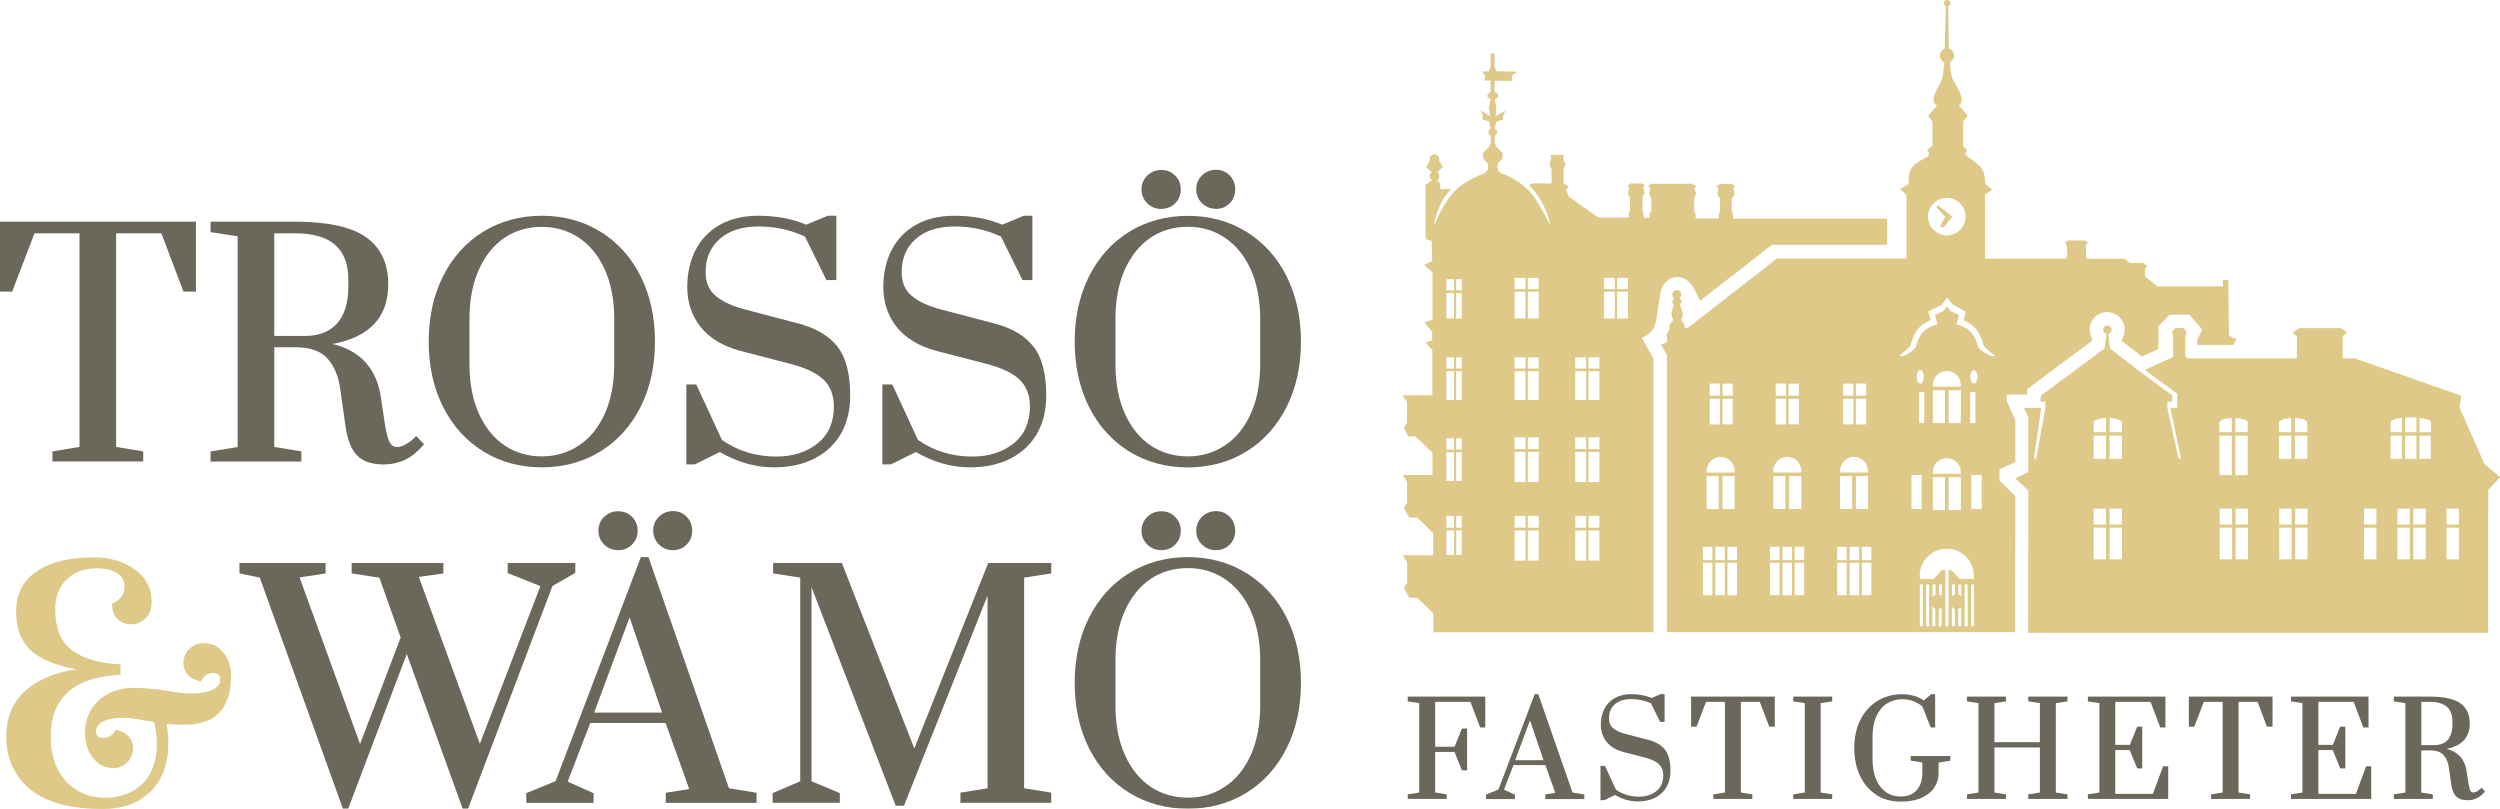 <svg xmlns="http://www.w3.org/2000/svg" id="Layer_2" viewBox="0 0 294.32 95.21"><defs><style>      .cls-1 {        fill: #dec989;      }      .cls-2 {        opacity: .8;      }      .cls-3 {        fill: #464131;      }    </style></defs><g id="Layer_1-2" data-name="Layer_1"><path class="cls-1" d="M26.3,76.83c-.59-.74-1.37-1.12-2.33-1.12-.67,0-1.24.24-1.69.7-.45.46-.68,1.01-.68,1.63,0,.52.16.98.47,1.36.31.38.79.64,1.42.79l.21.05.08-.19c.12-.27.29-.47.53-.61.49-.27,1.1-.29,1.41-.01.14.12.21.31.21.56,0,.5-.28.89-.85,1.18-.62.31-1.46.47-2.5.47-.77,0-1.73-.1-2.87-.31-1.49-.23-2.81-.35-3.92-.35-1.17,0-2.2.24-3.08.71-.88.47-1.56,1.12-2.02,1.92-.46.8-.69,1.68-.69,2.62,0,1.16.31,2.15.92,2.96.63.83,1.43,1.24,2.38,1.24.67,0,1.23-.24,1.69-.7.45-.46.68-1.01.68-1.63,0-.52-.17-.98-.49-1.36-.32-.37-.79-.64-1.39-.79l-.2-.05-.09.19c-.12.25-.3.44-.55.58-.54.29-1.1.27-1.43.02-.15-.11-.22-.29-.22-.53,0-.57.28-.97.84-1.23.62-.28,1.42-.43,2.38-.43.58,0,1.39.1,2.42.31l1.19.18c.22.89.33,1.73.33,2.52,0,2.07-.57,3.67-1.69,4.76-1.12,1.09-2.61,1.65-4.4,1.65-1.2,0-2.29-.29-3.25-.85-.96-.56-1.73-1.39-2.3-2.46-.57-1.08-.85-2.39-.85-3.89,0-2.23.67-3.97,1.98-5.19,1.32-1.22,3.34-1.92,6-2.08h.24v-1.25h-.24c-2.45-.15-4.34-.73-5.59-1.74-1.24-1-1.86-2.58-1.86-4.71,0-1.47.45-2.66,1.33-3.53.88-.87,2.09-1.31,3.58-1.31,1.03,0,1.85.2,2.42.6.56.38.83.88.83,1.51,0,.92-.43,1.56-1.31,1.96l-.15.07v.16c0,.74.23,1.32.67,1.71.44.39.98.58,1.62.58s1.18-.24,1.65-.71.71-1.13.71-1.96c0-1.58-.67-2.86-1.99-3.81-1.3-.93-2.93-1.4-4.84-1.4-2.83,0-5.08.54-6.67,1.62-1.63,1.1-2.45,2.68-2.45,4.7,0,2.27.73,3.95,2.17,5,1.14.83,2.78,1.46,4.91,1.86-2.19.3-4.04,1.01-5.5,2.11-1.83,1.37-2.75,3.34-2.75,5.83s.96,4.67,2.85,6.21c1.88,1.52,4.74,2.29,8.53,2.29,2.34,0,4.23-.69,5.62-2.05,1.38-1.36,2.09-3.29,2.09-5.73,0-.68-.07-1.43-.22-2.24.59.06,1.32.1,2.15.1,3.62,0,5.45-1.92,5.45-5.69,0-1.12-.29-2.05-.87-2.77Z"></path><g class="cls-2"><polygon class="cls-3" points="165.73 82.57 167.08 82.78 167.08 93.3 165.73 93.52 165.73 94.06 170.32 94.06 170.32 93.52 168.96 93.3 168.96 88.52 171.24 88.52 172.11 90.69 172.72 90.69 172.72 85.77 172.11 85.77 171.24 87.91 168.96 87.91 168.96 82.63 173.11 82.63 174.25 85.64 174.86 85.64 174.86 82.01 165.73 82.01 165.73 82.57"></polygon><path class="cls-3" d="M181.09,81.72h-.41l-4.27,11.23-1.47.6v.52h3.41v-.52l-1.29-.58,1.12-2.9h3.75l1.17,3.27-1.17.19v.54h4.59v-.54l-1.39-.23-4.03-11.58ZM181.72,89.5h-3.34l1.74-4.69,1.6,4.69Z"></path><path class="cls-3" d="M194.03,87.1l-2.64-.69c-.66-.17-1.16-.4-1.49-.69-.32-.28-.48-.66-.48-1.16,0-.69.23-1.22.69-1.64.47-.41,1.12-.62,1.94-.62s1.6.17,2.31.5l1.08,2.18h.53v-3.26h-.45l-1.08.45c-.71-.3-1.52-.45-2.4-.45-.74,0-1.38.15-1.92.45-.54.3-.96.73-1.24,1.28-.28.54-.42,1.17-.42,1.87,0,.77.23,1.45.68,2.02.45.56,1.12.97,2,1.2l2.45.63c.79.2,1.37.47,1.71.8.34.33.51.76.51,1.33,0,.79-.26,1.39-.8,1.83-.54.44-1.23.66-2.07.66-1.01,0-1.92-.28-2.7-.83l-1.29-2.79h-.53v4.04h.45l1.25-.62c.88.51,1.79.76,2.7.76,1.16,0,2.1-.32,2.79-.96.7-.64,1.05-1.54,1.05-2.66s-.22-1.93-.65-2.48c-.43-.54-1.1-.93-1.98-1.16Z"></path><polygon class="cls-3" points="199.09 85.55 199.73 85.55 200.85 82.63 203.07 82.63 203.07 93.3 201.71 93.52 201.71 94.06 206.3 94.06 206.3 93.52 204.95 93.3 204.95 82.63 207.18 82.63 208.29 85.55 208.94 85.55 208.94 82.01 199.09 82.01 199.09 85.55"></polygon><polygon class="cls-3" points="211.11 82.57 212.47 82.78 212.47 93.3 211.11 93.52 211.11 94.06 215.7 94.06 215.7 93.52 214.34 93.3 214.34 82.78 215.7 82.57 215.7 82.01 211.11 82.01 211.11 82.57"></polygon><path class="cls-3" d="M224.94,89.55l1.37.21v1.26c0,.84-.22,1.52-.67,2.01-.44.49-1.07.74-1.87.74-.66,0-1.24-.17-1.73-.51-.49-.34-.89-.85-1.17-1.5-.28-.66-.42-1.46-.42-2.37v-2.7c0-.91.15-1.71.45-2.37.3-.65.71-1.16,1.24-1.49s1.12-.51,1.78-.51c.91,0,1.71.28,2.39.84l.99,2.48h.52v-3.91h-.48l-.86.73c-.7-.49-1.56-.73-2.56-.73-1.09,0-2.07.27-2.92.8-.85.53-1.51,1.28-1.99,2.23-.47.95-.71,2.05-.71,3.29s.23,2.34.67,3.28c.45.95,1.09,1.7,1.91,2.24s1.79.8,2.89.8c1,0,1.84-.16,2.5-.47.67-.31,1.17-.73,1.48-1.23.32-.51.48-1.06.48-1.64v-1.26l1.37-.21v-.56h-4.66v.56Z"></path><polygon class="cls-3" points="238.78 82.57 240.15 82.78 240.15 87.38 234.8 87.38 234.8 82.78 236.16 82.57 236.16 82.01 231.57 82.01 231.57 82.57 232.92 82.78 232.92 93.3 231.57 93.52 231.57 94.06 236.16 94.06 236.16 93.52 234.8 93.3 234.8 88 240.15 88 240.15 93.3 238.78 93.52 238.78 94.06 243.4 94.06 243.4 93.52 242.03 93.3 242.03 82.78 243.4 82.57 243.4 82.01 238.78 82.01 238.78 82.57"></polygon><polygon class="cls-3" points="253.45 93.46 249.03 93.46 249.03 88.3 250.72 88.3 251.61 90.46 252.2 90.46 252.2 85.55 251.61 85.55 250.74 87.69 249.03 87.69 249.03 82.63 253.18 82.63 254.32 85.64 254.93 85.64 254.93 82.01 245.8 82.01 245.8 82.57 247.16 82.78 247.16 93.3 245.8 93.52 245.8 94.06 255.26 94.06 255.26 90.21 254.66 90.21 253.45 93.46"></polygon><polygon class="cls-3" points="257.69 85.55 258.33 85.55 259.45 82.63 261.67 82.63 261.67 93.3 260.31 93.52 260.31 94.06 264.9 94.06 264.9 93.52 263.54 93.3 263.54 82.63 265.78 82.63 266.88 85.55 267.54 85.55 267.54 82.01 257.69 82.01 257.69 85.55"></polygon><polygon class="cls-3" points="277.36 93.46 272.94 93.46 272.94 88.3 274.63 88.3 275.51 90.46 276.11 90.46 276.11 85.55 275.51 85.55 274.64 87.69 272.94 87.69 272.94 82.63 277.09 82.63 278.23 85.64 278.84 85.64 278.84 82.01 269.71 82.01 269.71 82.57 271.06 82.78 271.06 93.3 269.71 93.52 269.71 94.06 279.16 94.06 279.16 90.21 278.56 90.21 277.36 93.46"></polygon><path class="cls-3" d="M292.14,92.74l-.09.09c-.14.14-.29.25-.44.34-.34.19-.64.17-.78-.1-.1-.18-.18-.55-.26-1.08l-.19-1.27c-.12-.74-.43-1.35-.9-1.8-.38-.36-.86-.61-1.44-.76,1.81-.36,2.72-1.36,2.72-2.99,0-1.06-.38-1.87-1.13-2.39-.73-.51-1.93-.77-3.55-.77h-4.26v.56l1.36.21v10.52l-1.36.22v.54h4.59v-.54l-1.36-.22v-4.96h1.02c.72,0,1.25.18,1.58.53.34.36.56.86.65,1.5l.28,1.98c.1.67.3,1.14.6,1.43.3.29.75.43,1.33.43.37,0,.72-.07,1.04-.22.32-.14.63-.39.93-.72l.08-.09-.42-.45ZM285.05,82.63h1.02c1.78,0,2.65.76,2.65,2.32v.31c0,.82-.19,1.44-.56,1.85-.37.41-.9.61-1.58.61h-1.52v-5.1Z"></path><polygon class="cls-3" points="0 34.33 1.43 34.33 4.06 27.47 9.36 27.47 9.36 52.62 6.17 53.14 6.17 54.33 16.86 54.33 16.86 53.14 13.67 52.62 13.67 27.47 19 27.47 21.6 34.33 23.07 34.33 23.07 26.1 0 26.1 0 34.33"></polygon><path class="cls-3" d="M35.48,53.14l-3.19-.52v-11.74h2.45c1.7,0,2.96.42,3.75,1.26.8.85,1.32,2.04,1.55,3.55l.66,4.65c.24,1.55.71,2.67,1.39,3.33.69.67,1.73,1.01,3.09,1.01.86,0,1.68-.17,2.43-.51.75-.34,1.47-.91,2.16-1.69l.15-.17-.92-.98-.18.18c-.33.33-.68.6-1.06.81-.35.2-.68.3-.99.3-.42,0-.7-.18-.9-.56-.23-.43-.44-1.29-.62-2.56l-.45-2.98c-.29-1.73-.99-3.15-2.1-4.2-.93-.88-2.13-1.49-3.57-1.82,4.37-.8,6.58-3.16,6.58-7.01,0-2.48-.89-4.35-2.64-5.58-1.72-1.2-4.52-1.81-8.32-1.81h-9.96v1.23l3.19.49v24.81l-3.19.52v1.19h10.69v-1.19ZM32.29,39.55v-12.08h2.45c4.22,0,6.27,1.8,6.27,5.5v.73c0,1.94-.45,3.41-1.34,4.39-.88.97-2.14,1.46-3.75,1.46h-3.63Z"></path><path class="cls-3" d="M56.9,53.15c2.02,1.24,4.34,1.87,6.89,1.87s4.87-.63,6.89-1.87c2.02-1.24,3.61-3.01,4.74-5.25,1.12-2.23,1.69-4.82,1.69-7.69s-.57-5.46-1.69-7.69c-1.12-2.24-2.72-4-4.74-5.25-2.02-1.24-4.34-1.87-6.89-1.87s-4.87.63-6.89,1.87c-2.02,1.24-3.61,3.01-4.74,5.25-1.12,2.23-1.69,4.82-1.69,7.69s.57,5.46,1.69,7.69c1.13,2.24,2.72,4,4.74,5.25ZM55.27,42.89v-5.34c0-2.24.38-4.21,1.12-5.84.74-1.62,1.76-2.88,3.03-3.73,1.27-.85,2.74-1.27,4.37-1.27s3.07.43,4.35,1.27c1.28.85,2.31,2.1,3.05,3.73.74,1.63,1.12,3.6,1.12,5.84v5.34c0,2.24-.38,4.21-1.12,5.84-.74,1.62-1.76,2.88-3.05,3.72-1.28.85-2.75,1.28-4.35,1.28s-3.1-.43-4.37-1.28-2.29-2.1-3.03-3.73c-.74-1.63-1.12-3.6-1.12-5.84Z"></path><path class="cls-3" d="M84.75,53.22c2.07,1.2,4.21,1.8,6.35,1.8,2.71,0,4.91-.76,6.53-2.25,1.63-1.5,2.46-3.59,2.46-6.21s-.51-4.51-1.53-5.79c-1.01-1.27-2.57-2.18-4.62-2.7l-6.21-1.63c-1.55-.4-2.73-.96-3.52-1.65-.77-.67-1.14-1.57-1.14-2.76,0-1.6.55-2.91,1.65-3.89,1.1-.98,2.65-1.48,4.58-1.48s3.79.4,5.46,1.19l2.53,5.12h1.17v-7.57h-1.01l-2.53,1.05c-1.66-.7-3.56-1.05-5.65-1.05-1.72,0-3.23.35-4.49,1.05-1.26.7-2.23,1.71-2.89,2.98-.65,1.27-.98,2.73-.98,4.36,0,1.81.53,3.39,1.58,4.71,1.05,1.32,2.62,2.26,4.67,2.81l5.75,1.49c1.87.47,3.23,1.11,4.05,1.9.8.77,1.21,1.83,1.21,3.16,0,1.85-.64,3.31-1.9,4.33-1.28,1.03-2.92,1.56-4.89,1.56-2.38,0-4.53-.66-6.39-1.96l-3.02-6.53h-1.17v9.41h1.01l2.94-1.46Z"></path><path class="cls-3" d="M107.83,53.22c2.07,1.2,4.21,1.8,6.35,1.8,2.71,0,4.91-.76,6.53-2.25,1.63-1.5,2.46-3.59,2.46-6.21s-.51-4.51-1.53-5.79c-1.01-1.27-2.57-2.18-4.62-2.7l-6.21-1.63c-1.55-.4-2.73-.96-3.52-1.65-.77-.67-1.14-1.57-1.14-2.76,0-1.6.55-2.91,1.65-3.89,1.1-.98,2.65-1.48,4.58-1.48s3.79.4,5.46,1.19l2.53,5.12h1.17v-7.57h-1.01l-2.53,1.05c-1.66-.7-3.56-1.05-5.65-1.05-1.72,0-3.23.35-4.49,1.05-1.26.7-2.23,1.71-2.89,2.98-.65,1.27-.98,2.73-.98,4.36,0,1.81.53,3.39,1.58,4.71,1.05,1.32,2.62,2.26,4.67,2.81l5.75,1.49c1.87.47,3.23,1.11,4.05,1.9.8.77,1.21,1.83,1.21,3.16,0,1.85-.64,3.31-1.9,4.33-1.28,1.03-2.92,1.56-4.89,1.56-2.38,0-4.53-.66-6.39-1.96l-3.02-6.53h-1.17v9.41h1.01l2.94-1.46Z"></path><path class="cls-3" d="M143.16,24.59c.65,0,1.19-.22,1.62-.67.43-.44.64-.99.64-1.63s-.22-1.19-.64-1.63c-.43-.44-.97-.67-1.62-.67s-1.2.22-1.65.66c-.45.44-.68.99-.68,1.64s.23,1.2.68,1.63c.45.44,1,.66,1.65.66Z"></path><path class="cls-3" d="M146.73,27.28c-2.02-1.24-4.34-1.87-6.89-1.87s-4.87.63-6.89,1.87c-2.02,1.24-3.61,3.01-4.74,5.25-1.12,2.23-1.69,4.82-1.69,7.69s.57,5.46,1.69,7.69c1.12,2.24,2.72,4,4.74,5.25,2.02,1.24,4.34,1.87,6.89,1.87s4.87-.63,6.89-1.87c2.02-1.24,3.61-3.01,4.74-5.25,1.12-2.23,1.69-4.82,1.69-7.69s-.57-5.46-1.69-7.69c-1.12-2.24-2.72-4-4.74-5.25ZM148.36,37.55v5.34c0,2.24-.38,4.21-1.12,5.84-.74,1.62-1.76,2.88-3.05,3.72-1.28.85-2.75,1.28-4.35,1.28s-3.1-.43-4.37-1.28c-1.27-.85-2.29-2.1-3.03-3.73-.74-1.64-1.12-3.6-1.12-5.84v-5.34c0-2.24.38-4.21,1.12-5.84.74-1.62,1.76-2.88,3.03-3.73,1.27-.85,2.74-1.27,4.37-1.27s3.07.43,4.35,1.28c1.28.85,2.31,2.1,3.05,3.73.74,1.63,1.12,3.6,1.12,5.84Z"></path><path class="cls-3" d="M136.72,24.59c.64,0,1.19-.22,1.63-.66s.66-.99.66-1.63-.22-1.19-.66-1.63c-.44-.44-.99-.66-1.63-.66s-1.2.22-1.65.66c-.45.44-.68.99-.68,1.63s.23,1.2.68,1.64c.45.44,1,.66,1.65.66Z"></path><polygon class="cls-3" points="67.73 67.44 67.73 66.28 59.77 66.28 59.77 67.47 63.62 69 56.49 87.56 49.31 67.92 52.2 67.51 52.2 66.28 41.4 66.28 41.4 67.51 44.66 68.01 47.17 75.06 42.39 87.59 35.27 67.98 38.33 67.51 38.33 66.28 28.19 66.28 28.19 67.5 30.58 68 40.31 95.04 40.37 95.21 40.99 95.21 47.89 76.99 54.47 95.21 55.1 95.21 65.04 68.99 67.73 67.44"></polygon><path class="cls-3" d="M77.58,64.11c.45.44,1,.66,1.65.66s1.19-.22,1.62-.67c.43-.44.64-.99.64-1.63s-.22-1.19-.64-1.63c-.43-.44-.97-.67-1.62-.67s-1.2.22-1.65.66c-.45.44-.68.99-.68,1.63s.23,1.2.68,1.64Z"></path><path class="cls-3" d="M76.35,65.59h-.9l-10.04,26.37-3.45,1.41v1.15h7.92v-1.14l-3.05-1.36,2.66-6.9h8.87l2.78,7.77-2.76.44v1.19h10.69v-1.19l-3.25-.53-9.47-27.2ZM77.94,83.89h-7.99l4.17-11.21,3.82,11.21Z"></path><path class="cls-3" d="M71.13,60.84c-.45.44-.68.99-.68,1.63s.23,1.2.68,1.64c.45.44,1,.66,1.65.66s1.19-.22,1.63-.66.66-.99.66-1.63-.22-1.19-.66-1.63c-.44-.44-.99-.66-1.63-.66s-1.2.22-1.65.66Z"></path><polygon class="cls-3" points="107.64 88.11 99.11 66.28 91.02 66.28 91.02 67.51 94.21 68 94.21 91.98 90.96 93.37 90.96 94.51 98.87 94.51 98.87 93.37 95.54 91.98 95.54 69.13 105.45 94.86 106.42 94.86 116.26 70.13 116.26 92.8 113.07 93.32 113.07 94.51 123.76 94.51 123.76 93.32 120.57 92.8 120.57 68 123.76 67.51 123.76 66.28 116.34 66.28 107.64 88.11"></polygon><path class="cls-3" d="M144.78,64.11c.43-.44.64-.99.64-1.63s-.22-1.19-.64-1.63c-.43-.44-.97-.67-1.62-.67s-1.2.22-1.65.66c-.45.44-.68.99-.68,1.64s.23,1.2.68,1.63c.45.44,1,.66,1.65.66s1.19-.22,1.62-.67Z"></path><path class="cls-3" d="M146.73,67.46c-2.02-1.24-4.34-1.87-6.89-1.87s-4.87.63-6.89,1.87c-2.02,1.24-3.61,3.01-4.74,5.25-1.12,2.23-1.69,4.82-1.69,7.69s.57,5.46,1.69,7.69c1.12,2.24,2.72,4,4.74,5.25,2.02,1.24,4.34,1.87,6.89,1.87s4.87-.63,6.89-1.87c2.02-1.24,3.61-3.01,4.74-5.25,1.12-2.23,1.69-4.82,1.69-7.69s-.57-5.46-1.69-7.69c-1.12-2.24-2.72-4-4.74-5.25ZM148.36,77.73v5.34c0,2.24-.38,4.21-1.12,5.84-.74,1.62-1.76,2.88-3.05,3.72-1.28.85-2.75,1.28-4.35,1.28s-3.1-.43-4.37-1.28c-1.27-.85-2.29-2.1-3.03-3.73-.74-1.64-1.12-3.6-1.12-5.84v-5.34c0-2.24.38-4.21,1.12-5.84.74-1.62,1.76-2.88,3.03-3.73,1.27-.85,2.74-1.27,4.37-1.27s3.07.43,4.35,1.28c1.28.85,2.31,2.1,3.05,3.73.74,1.63,1.12,3.6,1.12,5.84Z"></path><path class="cls-3" d="M138.35,64.11c.44-.44.66-.99.66-1.63s-.22-1.19-.66-1.63c-.44-.44-.99-.66-1.63-.66s-1.2.22-1.65.66c-.45.44-.68.99-.68,1.63s.23,1.2.68,1.63c.45.44,1,.66,1.65.66s1.19-.22,1.63-.66Z"></path></g></g><g id="Layer_4"><g><path class="cls-1" d="M292.49,54.63l-2.95-6.68.23-1.35-12.54-4.41h-1.43v-2.49l.49-.6-.68-.47h-4.93l-.75.53.48.48v2.55h-12.88l-.26-.23v-2.35l.16-.58-.36-.41h-.96l-.42.44.15.59v2.37l-3.34,1.53,3.8,2.78h.02s0,.02,0,.02l.03.02h-.03s0,1.65,0,1.65h-.81l1.26,5.95h-.3l-1.31-5.95v-.75h.58v-.71l-3.75-2.77-3.59-2.77-.19-1.71c.22-.05.39-.25.39-.49,0-.28-.23-.5-.5-.5h0s0,0,0,0c0,0,0,0,0,0-.28,0-.5.23-.5.5,0,.24.16.43.38.49l-.22,1.71-7.51,5.58v.69h.55v.73l-1.08,5.97h-.27l.85-5.97h-2.02l.51,1.11v6.46l-1.54.72,1.54,1.45-.02,16.75h54.15l.02-16.83,1.4-1.51-1.83-1.52ZM247.94,65.85h-1.46v-3.73h1.46v3.73ZM247.94,61.75h-1.46v-1.87h1.46v1.87ZM247.94,54.02h-1.46v-2.73h1.46v2.73ZM247.94,50.88h-1.46v-1.24s.18-.18.56-.3c.39-.12.89-.14.89-.14v1.68ZM249.81,65.85h-1.46v-3.73h1.46v3.73ZM249.81,61.75h-1.46v-1.87h1.46v1.87ZM249.81,54.02h-1.46v-2.73h1.46v2.73ZM249.82,50.88h-1.46v-1.68s.5.03.89.14.56.3.56.3v1.24ZM270.18,49.2s.5.03.89.14c.39.12.56.3.56.3v1.24h-1.46v-1.68ZM268.3,49.64s.18-.18.56-.3c.39-.12.89-.14.89-.14v1.68h-1.46v-1.24ZM263.17,49.2s.5.03.89.14c.39.12.56.3.56.3v1.24h-1.46v-1.68ZM261.29,49.64s.18-.18.56-.3c.39-.12.89-.14.89-.14v1.68h-1.46v-1.24ZM261.29,51.29h1.46v4.64h-1.46v-4.64ZM262.78,65.85h-1.46v-3.73h1.46v3.73ZM262.78,61.75h-1.46v-1.87h1.46v1.87ZM263.16,51.29h1.46v4.64h-1.46v-4.64ZM264.65,65.85h-1.46v-3.73h1.46v3.73ZM264.65,61.75h-1.46v-1.87h1.46v1.87ZM268.3,51.29h1.46v2.73h-1.46v-2.73ZM269.79,65.85h-1.46v-3.73h1.46v3.73ZM269.79,61.75h-1.46v-1.87h1.46v1.87ZM270.17,51.29h1.46v2.73h-1.46v-2.73ZM271.66,65.85h-1.46v-3.73h1.46v3.73ZM271.66,61.75h-1.46v-1.87h1.46v1.87ZM283.16,49.17s.24-.04.65-.04.68.04.68.04v1.71h-1.33v-1.71ZM283.15,51.29h1.33v2.73h-1.33v-2.73ZM281.44,49.64s.16-.18.52-.3c.36-.12.82-.14.82-.14v1.68h-1.33v-1.24ZM279.77,65.85h-1.46v-3.73h1.46v3.73ZM279.77,61.75h-1.46v-1.87h1.46v1.87ZM281.44,51.29h1.33v2.73h-1.33v-2.73ZM283.71,65.85h-1.46v-3.73h1.46v3.73ZM283.71,61.75h-1.46v-1.87h1.46v1.87ZM285.58,65.85h-1.46v-3.73h1.46v3.73ZM285.58,61.75h-1.46v-1.87h1.46v1.87ZM286.17,54.02h-1.33v-2.73h1.33v2.73ZM286.18,50.88h-1.33v-1.68s.46.03.82.14c.36.12.52.3.52.3v1.24ZM289.48,65.85h-1.46v-3.73h1.46v3.73ZM289.48,61.75h-1.46v-1.87h1.46v1.87Z"></path><path class="cls-1" d="M197.43,32.6c1.18,0,1.82,1.02,2.04,1.46l.67,1.35,8.02-6.24.44-.34h13.57v-3.09h-18.15v-.59l-.15-.24v-1.53l.36-.48-.15-.72.18-.28-.4-.25h-1.36s-.43.29-.43.29l.23.27-.12.69.32.47v1.54l-.15.26v.55h-2.73v-.61s-.17-.17-.17-.17v-1.54l.25-.65-.23-.56.21-.26-.5-.3h-4.76l-.4.27.28.23-.14.62.24.64.02,1.55-.21.12v.57h-.71v-.49s-.13-.2-.13-.2v-1.83l.24-.31-.16-.8.25-.14-.39-.26h-1.36l-.39.3.25.15-.18.82.24.29.03,1.76-.15.15v.54h-3.54l-.28-.16-3.28-2.34-.28-.77.31-.42-.6-.31v-1.75l.22-.52-.28-.62.11-.48h-1.59l.08.45-.2.76.24.42v1.72s-2.33,0-2.33,0l-.3.27s.64.51,1.31,1.62c.68,1.14.97,2.1,1.12,2.67.01.05.03.13.03.13h-.11s-1-2-1.85-3.19c-.86-1.19-2.44-2.25-3.69-2.65-.25-.08-.56-.33-.56-.83,0-.4.18-.53.32-.65.14-.12.31-.33.31-.7s-.33-.56-.57-.79c-.2-.19-.35-.48-.37-.72,0-.07,0-.74,0-.74.16-.08.28-.27.28-.46,0-.29-.31-.42-.31-.42l.24-.83.77-.22v-.38s.28-.69.28-.69l-1.17.7.11-1.03-.22-.96.41-.26-.02-.42-.39-.24v-1.29s2.13.02,2.13.02l-.13-.59.69-.51-2.48-.04-.21-.53v-1.56h-.46v1.53s-.23.57-.23.57l-.74.02.35.53-.16.54h.78s0,1.3,0,1.3l-.37.32v.35s.38.21.38.21l-.21,1.01.17,1.01-.36-.22-.77-.46.25.66-.1.38.82.25.22.82s-.29.13-.29.44c0,.25.14.36.28.45,0,0,0,.71,0,.74-.03.24-.18.53-.37.72-.24.23-.57.41-.57.79s.17.58.31.7.32.25.32.65c0,.51-.32.74-.56.83-1.54.63-2.73,1.31-3.51,2.19-1.41,1.59-2.16,3.66-2.16,3.66h-.12s.23-1.45,1.08-2.86c.39-.65.89-1.17.89-1.17h-1.26v-.67l-.38-.36c.16-.1.27-.28.27-.48s-.1-.37-.25-.47l.67-.61-.45-.77c.01-.05.03-.1.03-.16,0-.31-.25-.57-.57-.57s-.57.25-.57.57c0,.06.01.11.03.16l-.45.77.67.61c-.15.1-.25.27-.25.47s.11.38.27.48l-.74.54v6.37l.71.24.06,2.36s-.93.4-.92.46c0,.07.96.87.96.87v5.57l-.95.3.91,1.15v1l-.77.23.79.92v5.29h-3.51l.52.77v2.45l-.38.58.54,1.05h.84l2.01,1.92v2.62h-3.52l.52.84v2.43s-.39.58-.39.58l.64,1.17h.96s1.87,1.82,1.87,1.82v2.6h-3.59l.52.84v2.43s-.39.58-.39.58l.64,1.17h.96l1.87,1.82v2.23h25.92s0-32.18,0-32.18l-1.36-2.48c.53-.28.7-.38,1.02-.69.41-.39.59-.9.67-1.44.16-1.12.34-2.23.54-3.34.16-.93,1-1.7,1.97-1.7ZM171.18,65.34h-.9v-2.9h.9v2.9ZM171.18,62.12h-.9v-1.39h.9v1.39ZM171.18,56.63h-.9v-3.39h.9v3.39ZM171.18,52.92h-.9v-1.32h.9v1.32ZM171.18,47.09h-.9v-3.39h.9v3.39ZM171.18,43.39h-.9v-1.32h.9v1.32ZM171.18,37.49h-.9v-2.99h.9v2.99ZM171.18,34.18h-.9v-1.32h.9v1.32ZM172.09,65.34h-.65v-2.9h.65v2.9ZM172.09,62.12h-.65v-1.39h.65v1.39ZM172.09,56.63h-.66v-3.39h.66v3.39ZM172.09,52.92h-.66v-1.32h.66v1.32ZM172.09,47.09h-.66v-3.39h.66v3.39ZM172.09,43.39h-.66v-1.32h.66v1.32ZM172.09,37.49h-.66v-2.99h.66v2.99ZM172.09,34.18h-.66v-1.32h.66v1.32ZM179.59,66h-1.28v-3.55h1.28v3.55ZM179.59,62.12h-1.28v-1.39h1.28v1.39ZM179.59,56.75h-1.28v-3.55h1.28v3.55ZM179.59,52.87h-1.28v-1.39h1.28v1.39ZM179.59,47.09h-1.28v-3.39h1.28v3.39ZM179.59,43.39h-1.28v-1.32h1.28v1.32ZM179.59,37.49h-1.28v-3.15h1.28v3.15ZM179.59,34.03h-1.28v-1.32h1.28v1.32ZM181.15,66h-1.28v-3.55h1.28v3.55ZM181.15,62.12h-1.28v-1.39h1.28v1.39ZM181.15,56.75h-1.28v-3.55h1.28v3.55ZM181.15,52.87h-1.28v-1.39h1.28v1.39ZM181.15,47.09h-1.28v-3.39h1.28v3.39ZM181.15,43.39h-1.28v-1.32h1.28v1.32ZM181.15,37.49h-1.28v-3.15h1.28v3.15ZM181.15,34.03h-1.28v-1.32h1.28v1.32ZM186.73,66h-1.28v-3.55h1.28v3.55ZM186.73,62.12h-1.28v-1.39h1.28v1.39ZM186.73,56.75h-1.28v-3.55h1.28v3.55ZM186.73,52.87h-1.28v-1.39h1.28v1.39ZM186.73,47.09h-1.28v-3.39h1.28v3.39ZM186.73,43.39h-1.28v-1.32h1.28v1.32ZM188.29,66h-1.28v-3.55h1.28v3.55ZM188.29,62.12h-1.28v-1.39h1.28v1.39ZM188.29,56.75h-1.28v-3.55h1.28v3.55ZM188.29,52.87h-1.28v-1.39h1.28v1.39ZM188.29,47.09h-1.28v-3.39h1.28v3.39ZM188.29,43.39h-1.28v-1.32h1.28v1.32ZM190.11,37.49h-1.28v-3.15h1.28v3.15ZM190.11,34.03h-1.28v-1.32h1.28v1.32ZM191.66,37.49h-1.28v-3.15h1.28v3.15ZM191.66,34.03h-1.28v-1.32h1.28v1.32Z"></path><polygon class="cls-1" points="228.4 26.61 228.78 26.82 229.84 25.5 228.13 24.15 227.97 24.36 228.99 25.55 228.4 26.61"></polygon><path class="cls-1" d="M236.26,47.33v-.88h2.4v-.64l.63-.47,6.98-5.19.04-.28c-.19-.31-.3-.68-.3-1.07,0-1.04.77-1.9,1.77-2.04l.07-.02h.2s.01,0,.02,0h.11c1.08.06,1.95.97,1.95,2.06,0,.4-.11.78-.32,1.1l.03.27,2.32,1.8,1.94-.87v-2.67l.43-.45.42-.44.46-.49h2.34l.47.54.36.41.7.8-.49.94-.12.23v.64h4.17c.06-.05.12-.1.14-.11.04-.02.33-.6.33-.6l-.39-.09-.51-.33-.07-6.51h-.65v.74h-7.71l-1.46-1.18v-.9l.28-.29v-.14l-.36-.07-.13-.17h-1.55l-.61-.49h-4.42l-.12-.17-.04-1.44.26-.26-.38-.29h-1.98l-.33.21.18.41.07,1.25-.2.28h-9.49v-7.55l.84-.58-.81-.69s0-.4-.08-.84-.19-.8-.48-1.16-1.39-1.06-1.57-1.24-.24-.36-.24-.36l.24-.36-.48-.44v-2.96l.56-.67-1.08-1.2s.35-.11.35-.75c0-.64-.92-2.01-1.06-2.35-.23-.54-.32-1.58-.35-2,.3-.13.51-.43.51-.77,0-.39-.27-.72-.63-.81l-.05-5c.15-.05.25-.19.25-.36,0-.21-.17-.39-.39-.39s-.39.17-.39.39c0,.16.1.3.24.36l-.14,5.02c-.33.11-.57.42-.57.8s.22.66.54.79c-.05.5-.18,1.7-.29,2.02-.14.41-1,1.71-1,2.31s.43.76.43.76l-1.07,1.2.53.68v2.88l-.64.41.24.43s0,.33-.28.48c-.29.15-1.07.5-1.65,1.09s-.48,2.05-.48,2.05l-1.01.61.76.66v7.52s-15.26,0-15.26,0l-10.55,8.21-.3-.05-.06-.47-.36-.42.23-.67-.38-1.26.27-.21-.28-.49c.08-.07.13-.16.16-.27,0,0,.02-.07.01-.12-.01-.29-.24-.53-.53-.53s-.53.24-.53.53c0,.18.09.34.22.43l-.26.46.22.25-.3,1.19.24.68-.44.5v.55l-.3.56v.97s-.69.28-.69.28l.69,1.25v32.61h40.99v-2.04l.02-13.97-1.86-1.83v-1.35l1.86-.81v-4.96l-.37-.8-.58-1.34ZM229.19,23.29c1.22,0,2.21,1,2.21,2.21s-1,2.21-2.21,2.21-2.21-1-2.21-2.21,1-2.21,2.21-2.21ZM218.49,45.16h1.21v1.42h-1.21v-1.42ZM218.49,46.95h1.21v3.01h-1.21v-3.01ZM216.98,45.16h1.21v1.42h-1.21v-1.42ZM216.98,46.95h1.21v3.01h-1.21v-3.01ZM218.27,53.79c.91,0,1.65.74,1.65,1.65,0,.03,0,.07-.01.19h-3.27c0-.13-.01-.16-.01-.19,0-.91.74-1.65,1.65-1.65ZM219.92,56.05v3.87h-1.43v-3.87h1.43ZM216.62,56.05h1.43v3.87h-1.43v-3.87ZM210.56,45.16h1.21v1.42h-1.21v-1.42ZM210.56,46.95h1.21v3.01h-1.21v-3.01ZM209.05,45.16h1.21v1.42h-1.21v-1.42ZM209.05,46.95h1.21v3.01h-1.21v-3.01ZM210.41,53.79c.91,0,1.65.74,1.65,1.65,0,.03,0,.07-.01.19h-3.27c0-.13-.01-.16-.01-.19,0-.91.74-1.65,1.65-1.65ZM212.06,56.05v3.87h-1.43v-3.87h1.43ZM208.76,56.05h1.43v3.87h-1.43v-3.87ZM202.78,45.16h1.21v1.42h-1.21v-1.42ZM202.78,46.95h1.21v3.01h-1.21v-3.01ZM201.27,45.16h1.21v1.42h-1.21v-1.42ZM201.27,46.95h1.21v3.01h-1.21v-3.01ZM202.56,53.79c.91,0,1.65.74,1.65,1.65,0,.03,0,.07-.01.19h-3.27c0-.13-.01-.16-.01-.19,0-.91.74-1.65,1.65-1.65ZM204.21,56.05v3.87h-1.43v-3.87h1.43ZM200.91,56.05h1.43v3.87h-1.43v-3.87ZM201.6,70.07h-1.12v-3.82h1.12v3.82ZM201.6,65.94h-1.12v-1.57h1.12v1.57ZM203.06,70.07h-1.12v-3.82h1.12v3.82ZM203.06,65.94h-1.12v-1.57h1.12v1.57ZM204.49,70.07h-1.12v-3.82h1.12v3.82ZM204.49,65.94h-1.12v-1.57h1.12v1.57ZM209.5,70.07h-1.12v-3.82h1.12v3.82ZM209.5,65.94h-1.12v-1.57h1.12v1.57ZM210.97,70.07h-1.12v-3.82h1.12v3.82ZM210.97,65.94h-1.12v-1.57h1.12v1.57ZM212.4,70.07h-1.12v-3.82h1.12v3.82ZM212.4,65.94h-1.12v-1.57h1.12v1.57ZM217.41,70.07h-1.12v-3.82h1.12v3.82ZM217.41,65.94h-1.12v-1.57h1.12v1.57ZM218.88,70.07h-1.12v-3.82h1.12v3.82ZM218.88,65.94h-1.12v-1.57h1.12v1.57ZM220.31,70.07h-1.12v-3.82h1.12v3.82ZM220.31,65.94h-1.12v-1.57h1.12v1.57ZM226.06,45.16c-.23,0-.42-.36-.42-.8s.19-.8.42-.8.42.36.42.8-.19.8-.42.8ZM226.54,46.16v3.65h-.61v-3.65h.61ZM226.24,55.92v4h-1.21v-4h1.21ZM226.36,73.73h-.35v-4.92h.35v4.92ZM227.11,73.73h-.35v-4.92h.35v4.92ZM227.84,73.73h-.35v-2.36l.35.36v2ZM227.87,69.98l-.35.3v-1.47h.35v1.17ZM228.59,73.73h-.35v-1.98l.35-.25v2.22ZM228.62,70.14l-.35-.18v-1.15h.35v1.33ZM229.4,67.11v6.62h-.38v-6.62h-.41s-.96,1.05-.96,1.05h-1.62c-.02-.24-.03-.3-.03-.37,0-1.76,1.43-3.19,3.19-3.19s3.19,1.43,3.19,3.19c0,.07-.01.13-.03.37h-1.65l-.98-1.05h-.33ZM230.83,45.52h-3.27c0-.13-.01-.16-.01-.19,0-.91.74-1.65,1.65-1.65s1.65.74,1.65,1.65c0,.03,0,.07-.01.19ZM230.84,45.94v3.87h-1.43v-3.87h1.43ZM228.98,45.94v3.87h-1.43v-3.87h1.43ZM229.19,53.93c.91,0,1.65.74,1.65,1.65,0,.03,0,.07-.01.19h-3.27c0-.13-.01-.16-.01-.19,0-.91.74-1.65,1.65-1.65ZM230.84,56.18v3.87h-1.43v-3.87h1.43ZM228.98,56.18v3.87h-1.43v-3.87h1.43ZM232.56,46.16v3.65h-.61v-3.65h.61ZM231.96,44.36c0-.44.19-.8.42-.8s.42.36.42.8-.19.8-.42.8-.42-.36-.42-.8ZM230.14,73.73h-.35v-2.3l.35.31v1.99ZM230.15,69.97l-.35.25v-1.41h.35v1.16ZM230.89,73.73h-.35v-1.98l.35-.28v2.26ZM230.9,70.19l-.35-.22v-1.15h.35v1.38ZM231.65,73.73h-.35v-4.92h.35v4.92ZM232.4,73.73h-.35v-4.92h.35v4.92ZM233.29,59.92h-1.21v-4h1.21v4ZM234.41,41.92h-.36s0,0,0,0h.36c-.09-.04-1.01-.47-1.3-.78-.31-.33-.28-.47-.28-.47,0,0-.24-.93-.72-1.49-.65-.77-1.78-.99-1.78-.99l.28-1.1-.99-.49-.41-.54-.41.54-.99.49.28,1.1s-1.14.23-1.78.99c-.47.56-.72,1.49-.72,1.49,0,0,.03.14-.28.47-.29.31-1.16.74-1.24.78h.3s0,0,0,0h-.3s0,0,0,0h-.53s.99-.79,1.11-.92c.36-.38.33-.55.33-.55,0,0,.28-1.09.84-1.75.47-.56,1.17-.87,1.47-1.03l-.29-.99,1.59-.8.64-.82.61.75,1.6.9-.28.97c.3.16,1,.47,1.47,1.03.55.66.84,1.75.84,1.75,0,0-.03.17.33.55.12.13,1.11.92,1.11.92h-.47s0,0,0,0Z"></path></g></g></svg>
